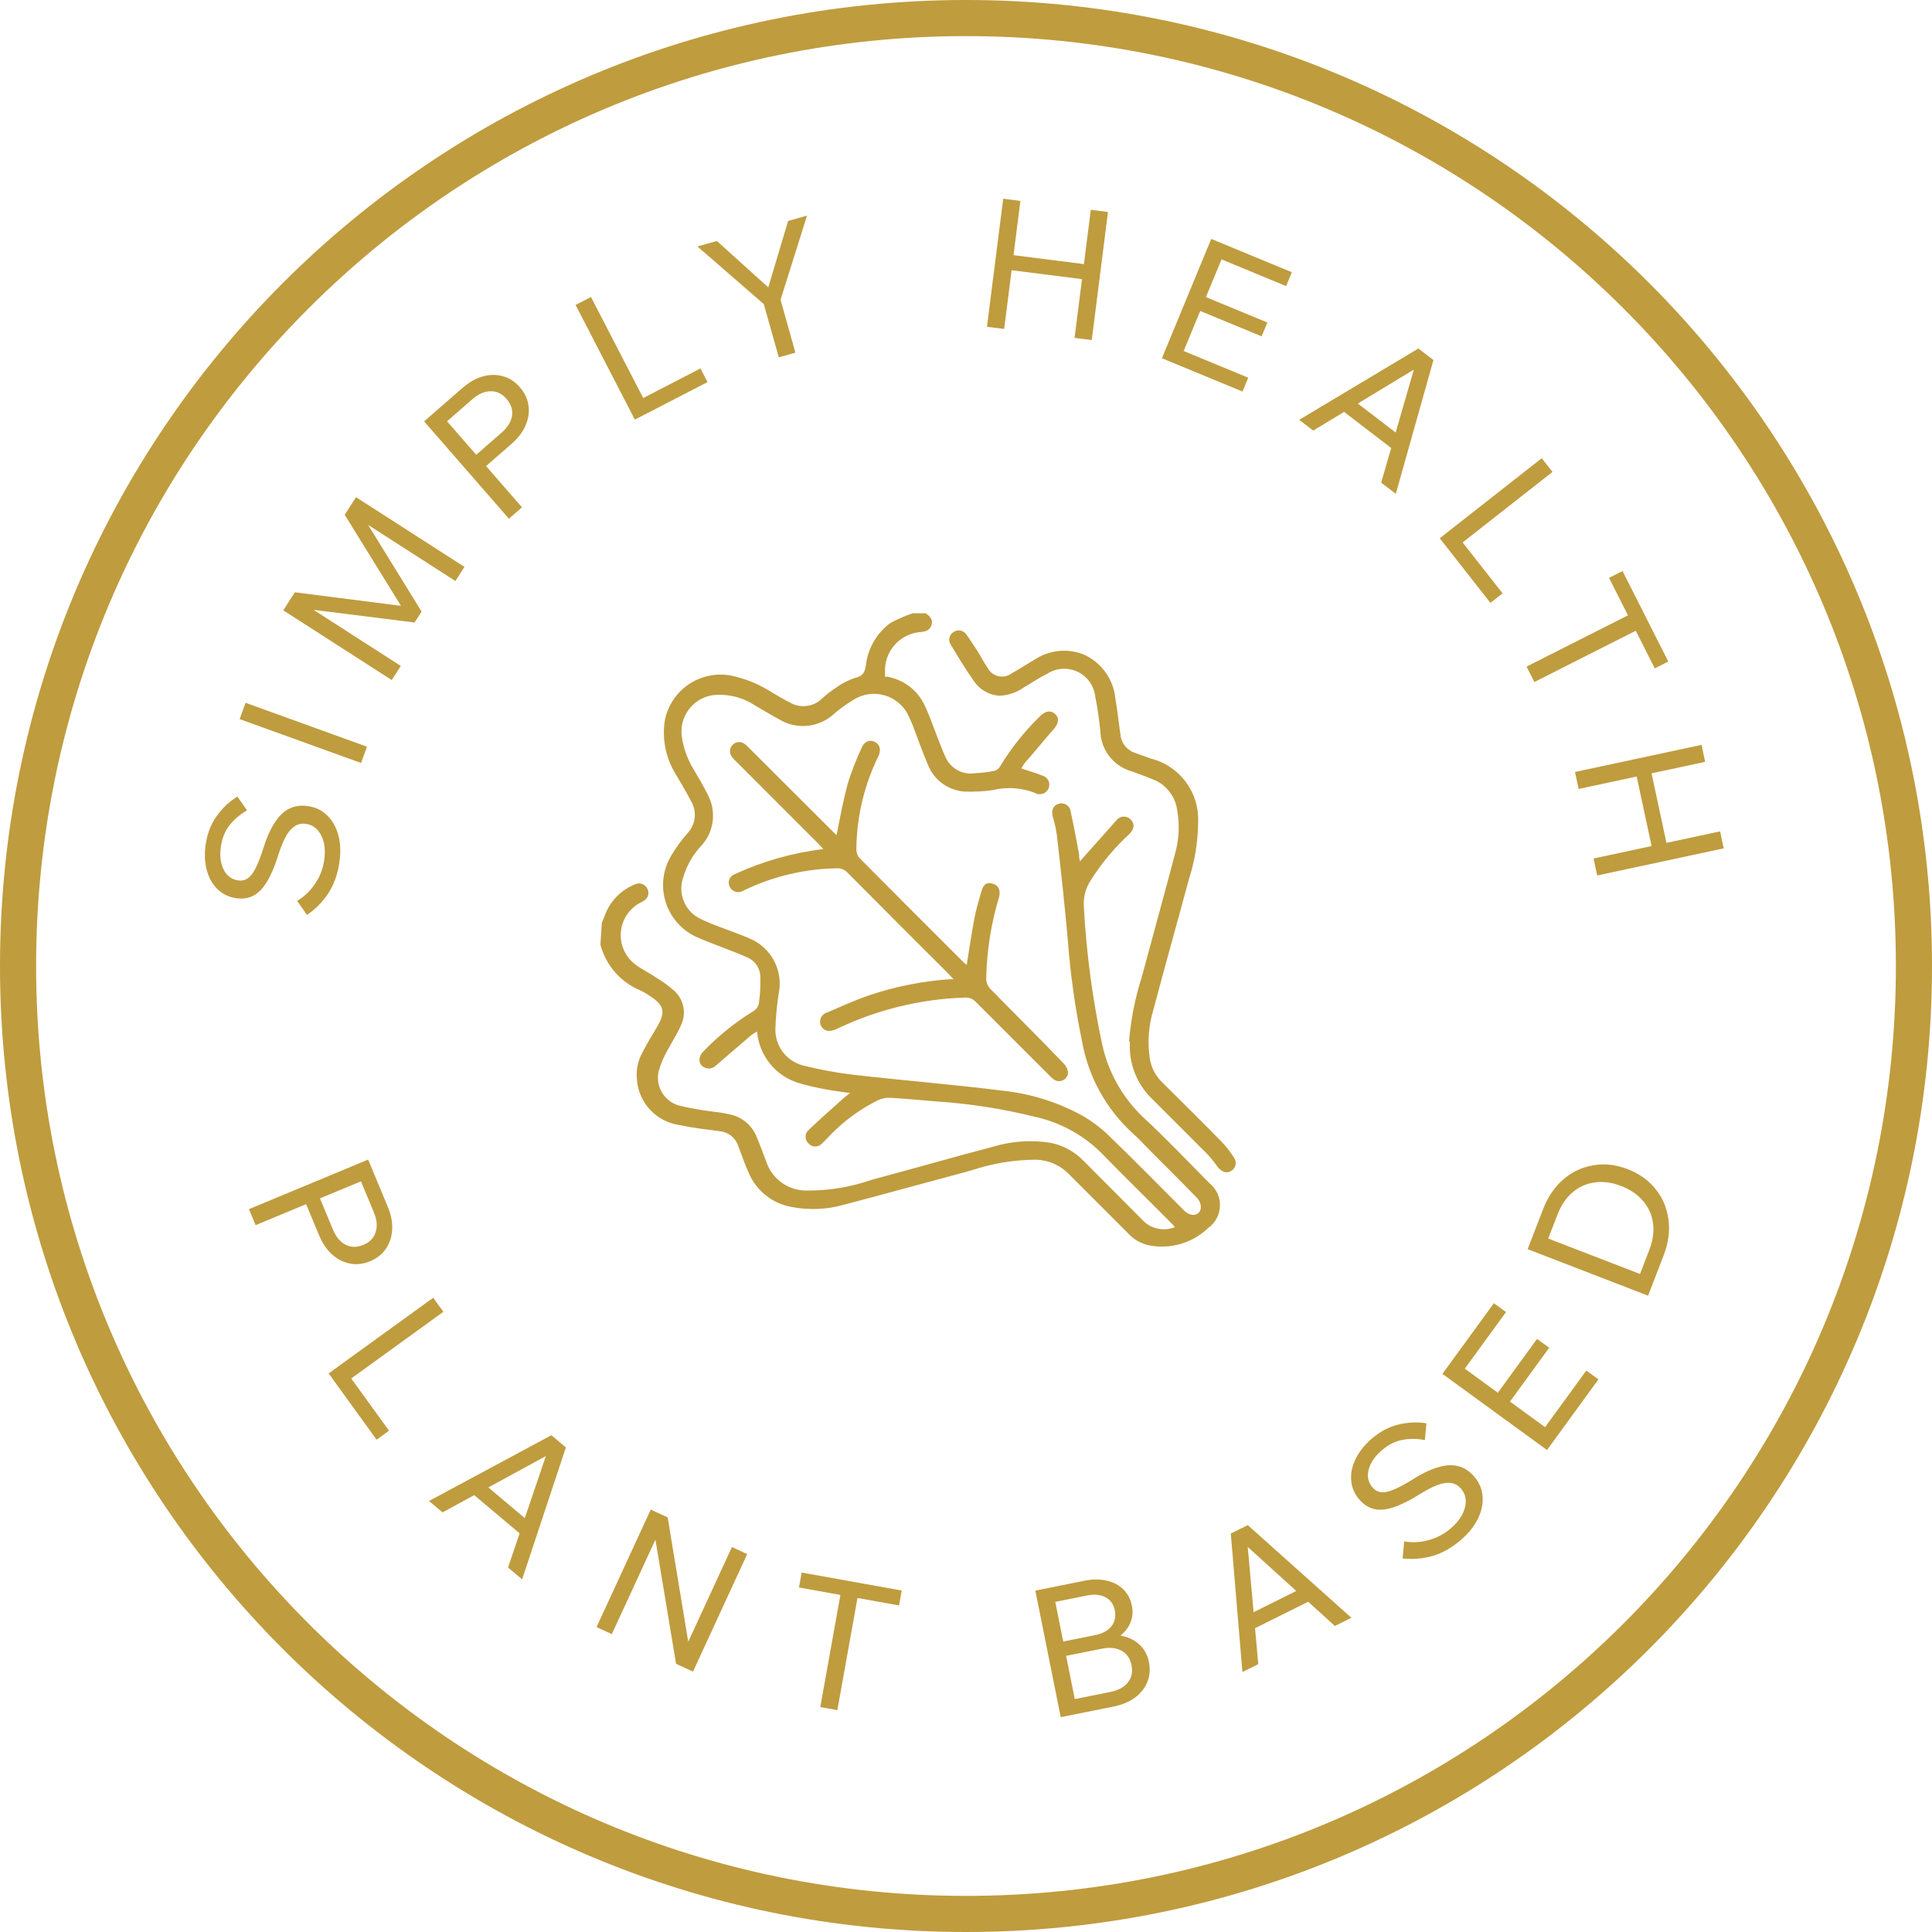 <?xml version="1.0" encoding="UTF-8"?> <svg xmlns="http://www.w3.org/2000/svg" width="107" height="107" viewBox="0 0 107 107" fill="none"><path d="M14.156 67.853L13.788 66.966L20.39 64.221L21.472 66.825C21.659 67.274 21.742 67.698 21.72 68.097C21.698 68.496 21.584 68.847 21.378 69.149C21.174 69.458 20.881 69.691 20.499 69.85C20.118 70.009 19.746 70.052 19.383 69.978C19.023 69.912 18.694 69.745 18.396 69.479C18.098 69.213 17.855 68.856 17.668 68.406L16.916 66.597L17.682 66.278L18.434 68.088C18.606 68.5 18.839 68.782 19.133 68.934C19.436 69.09 19.766 69.094 20.123 68.945C20.48 68.797 20.707 68.561 20.804 68.239C20.91 67.921 20.878 67.556 20.706 67.143L19.992 65.426L14.156 67.853Z" fill="#BF9C3E"></path><path d="M20.856 79.734L18.201 76.064L23.993 71.873L24.556 72.65L19.452 76.344L21.545 79.236L20.856 79.734Z" fill="#BF9C3E"></path><path d="M29.044 85.145L25.983 82.569L26.517 81.934L29.578 84.51L29.044 85.145ZM28.917 87.469L28.137 86.812L30.39 80.174L30.665 80.406L24.51 83.76L23.76 83.129L30.537 79.487L31.34 80.163L28.917 87.469Z" fill="#BF9C3E"></path><path d="M33.884 90.503L33.038 90.112L36.041 83.606L36.978 84.038L38.195 91.4L37.949 91.286L40.536 85.681L41.383 86.071L38.38 92.578L37.443 92.145L36.217 84.78L36.472 84.897L33.884 90.503Z" fill="#BF9C3E"></path><path d="M46.375 94.712L45.43 94.542L46.562 88.233L47.507 88.403L46.375 94.712ZM49.792 88.914L44.251 87.92L44.399 87.093L49.94 88.087L49.792 88.914Z" fill="#BF9C3E"></path><path d="M58.746 95.102L57.34 88.092L60.066 87.545C60.523 87.454 60.934 87.453 61.299 87.543C61.669 87.625 61.973 87.785 62.211 88.023C62.456 88.259 62.616 88.564 62.69 88.936C62.759 89.276 62.725 89.599 62.589 89.905C62.458 90.204 62.238 90.462 61.928 90.68C61.624 90.891 61.243 91.042 60.785 91.134L59.099 91.472L59.002 90.992L60.865 90.618C61.343 90.522 61.773 90.518 62.158 90.604C62.549 90.689 62.871 90.855 63.125 91.103C63.384 91.344 63.553 91.66 63.631 92.052C63.711 92.451 63.68 92.821 63.538 93.162C63.402 93.502 63.171 93.79 62.844 94.026C62.524 94.26 62.125 94.425 61.648 94.52L58.746 95.102ZM59.524 94.1L61.495 93.705C61.933 93.617 62.255 93.443 62.461 93.184C62.674 92.924 62.743 92.604 62.667 92.225C62.591 91.846 62.404 91.578 62.107 91.42C61.817 91.26 61.453 91.224 61.015 91.312L58.946 91.727L58.787 90.933L60.65 90.559C61.055 90.478 61.356 90.316 61.552 90.073C61.746 89.823 61.809 89.525 61.739 89.178C61.672 88.845 61.502 88.607 61.229 88.465C60.954 88.316 60.614 88.282 60.209 88.363L58.444 88.717L59.524 94.1Z" fill="#BF9C3E"></path><path d="M72.761 88.555L69.18 90.338L68.81 89.595L72.391 87.812L72.761 88.555ZM74.843 89.597L73.93 90.051L68.737 85.342L69.059 85.182L69.687 92.164L68.809 92.601L68.165 84.934L69.105 84.466L74.843 89.597Z" fill="#BF9C3E"></path><path d="M77.681 86.311L77.768 85.367C78.067 85.419 78.367 85.426 78.668 85.388C78.968 85.349 79.26 85.27 79.544 85.15C79.828 85.031 80.093 84.865 80.342 84.652C80.62 84.414 80.831 84.163 80.975 83.9C81.114 83.632 81.181 83.372 81.177 83.121C81.173 82.87 81.086 82.646 80.917 82.449C80.696 82.19 80.409 82.085 80.055 82.133C79.702 82.172 79.217 82.385 78.601 82.772C78.04 83.121 77.555 83.36 77.148 83.489C76.741 83.618 76.387 83.645 76.085 83.57C75.779 83.489 75.511 83.315 75.282 83.046C75.013 82.733 74.863 82.378 74.832 81.983C74.802 81.588 74.884 81.193 75.081 80.797C75.278 80.391 75.576 80.017 75.976 79.675C76.437 79.28 76.923 79.022 77.433 78.901C77.945 78.771 78.467 78.745 79 78.825L78.913 79.754C78.485 79.673 78.074 79.67 77.68 79.743C77.282 79.812 76.899 80.004 76.529 80.321C76.144 80.65 75.901 81.007 75.8 81.392C75.7 81.767 75.772 82.096 76.014 82.38C76.14 82.527 76.294 82.615 76.476 82.643C76.654 82.666 76.877 82.624 77.146 82.517C77.414 82.411 77.747 82.236 78.144 81.992C78.711 81.629 79.21 81.387 79.64 81.264C80.071 81.132 80.449 81.112 80.772 81.203C81.102 81.29 81.394 81.483 81.65 81.782C81.931 82.111 82.085 82.48 82.11 82.889C82.14 83.293 82.051 83.707 81.843 84.13C81.636 84.545 81.32 84.934 80.894 85.298C80.393 85.727 79.871 86.02 79.33 86.177C78.784 86.328 78.234 86.373 77.681 86.311Z" fill="#BF9C3E"></path><path d="M88.527 76.395L85.677 80.307L79.886 76.089L82.735 72.176L83.408 72.666L81.124 75.801L85.571 79.04L87.855 75.905L88.527 76.395ZM85.798 74.643L83.568 77.705L82.896 77.215L85.126 74.153L85.798 74.643Z" fill="#BF9C3E"></path><path d="M91.276 71.759L84.606 69.183L85.464 66.963C85.73 66.272 86.107 65.721 86.595 65.309C87.085 64.891 87.639 64.633 88.256 64.536C88.868 64.429 89.498 64.501 90.145 64.751C90.792 65.001 91.309 65.372 91.698 65.865C92.089 66.352 92.325 66.915 92.407 67.554C92.491 68.187 92.4 68.849 92.133 69.539L91.276 71.759ZM90.829 70.557L91.34 69.233C91.542 68.71 91.612 68.216 91.549 67.748C91.487 67.281 91.305 66.871 91.005 66.52C90.701 66.159 90.295 65.881 89.785 65.684C89.275 65.487 88.789 65.421 88.328 65.486C87.87 65.544 87.46 65.726 87.1 66.029C86.739 66.333 86.458 66.746 86.257 67.269L85.745 68.594L90.829 70.557Z" fill="#BF9C3E"></path><path d="M17.001 50.669L16.455 49.895C16.716 49.74 16.948 49.551 17.152 49.327C17.356 49.102 17.528 48.853 17.666 48.578C17.804 48.302 17.898 48.004 17.949 47.681C18.006 47.319 18.004 46.991 17.943 46.698C17.875 46.404 17.758 46.162 17.591 45.974C17.426 45.786 17.214 45.671 16.957 45.631C16.622 45.578 16.335 45.684 16.097 45.95C15.854 46.209 15.623 46.685 15.405 47.38C15.204 48.009 14.991 48.505 14.765 48.868C14.539 49.23 14.286 49.481 14.008 49.619C13.723 49.756 13.406 49.797 13.057 49.742C12.649 49.677 12.305 49.505 12.025 49.224C11.746 48.944 11.552 48.589 11.444 48.16C11.331 47.724 11.316 47.246 11.398 46.725C11.493 46.126 11.695 45.615 12.005 45.191C12.31 44.76 12.69 44.402 13.147 44.117L13.684 44.88C13.306 45.097 12.991 45.361 12.739 45.672C12.481 45.982 12.314 46.378 12.238 46.858C12.158 47.359 12.205 47.788 12.378 48.146C12.545 48.496 12.813 48.701 13.182 48.759C13.373 48.789 13.547 48.756 13.704 48.66C13.855 48.562 13.997 48.385 14.132 48.13C14.267 47.874 14.407 47.525 14.551 47.083C14.747 46.439 14.969 45.93 15.217 45.558C15.46 45.178 15.734 44.917 16.04 44.777C16.346 44.63 16.694 44.587 17.082 44.648C17.51 44.716 17.866 44.897 18.151 45.192C18.436 45.48 18.637 45.852 18.753 46.31C18.864 46.759 18.876 47.261 18.789 47.814C18.686 48.466 18.479 49.027 18.168 49.497C17.851 49.967 17.462 50.358 17.001 50.669Z" fill="#BF9C3E"></path><path d="M20.324 41.355L19.997 42.257L13.274 39.826L13.6 38.923L20.324 41.355Z" fill="#BF9C3E"></path><path d="M23.349 33.871L22.96 34.476L16.423 33.657L16.636 33.307L22.197 36.882L21.695 37.663L15.689 33.802L16.331 32.802L22.783 33.626L22.513 34.046L19.091 28.51L19.717 27.536L25.723 31.397L25.221 32.178L19.66 28.603L19.89 28.264L23.349 33.871Z" fill="#BF9C3E"></path><path d="M28.909 28.097L28.185 28.728L23.489 23.337L25.615 21.484C25.982 21.165 26.358 20.952 26.744 20.846C27.129 20.74 27.498 20.737 27.85 20.837C28.207 20.933 28.522 21.136 28.793 21.448C29.065 21.76 29.223 22.099 29.269 22.466C29.319 22.829 29.266 23.194 29.108 23.561C28.951 23.928 28.688 24.271 28.322 24.591L26.844 25.878L26.298 25.253L27.776 23.965C28.113 23.672 28.307 23.361 28.358 23.034C28.409 22.697 28.308 22.383 28.054 22.092C27.8 21.8 27.505 21.659 27.169 21.669C26.833 21.67 26.497 21.817 26.16 22.11L24.758 23.332L28.909 28.097Z" fill="#BF9C3E"></path><path d="M39.185 21.16L35.16 23.24L31.878 16.888L32.73 16.448L35.623 22.044L38.794 20.405L39.185 21.16Z" fill="#BF9C3E"></path><path d="M44.052 19.53L43.131 19.789L42.302 16.842L38.627 13.649L39.703 13.346L42.73 16.079L42.48 16.149L43.648 12.236L44.695 11.942L43.229 16.602L44.052 19.53Z" fill="#BF9C3E"></path><path d="M59.512 18.714L60.412 11.62L61.364 11.741L60.465 18.834L59.512 18.714ZM55.614 18.219L54.661 18.098L55.561 11.005L56.513 11.126L55.614 18.219ZM55.927 14.953L56.033 14.119L60.13 14.639L60.024 15.472L55.927 14.953Z" fill="#BF9C3E"></path><path d="M68.814 21.685L64.351 19.84L67.082 13.232L71.546 15.077L71.229 15.845L67.652 14.366L65.555 19.439L69.131 20.918L68.814 21.685ZM69.873 18.628L66.379 17.183L66.696 16.416L70.19 17.86L69.873 18.628Z" fill="#BF9C3E"></path><path d="M77.323 25.021L74.148 22.589L74.652 21.93L77.828 24.362L77.323 25.021ZM77.304 27.349L76.494 26.729L78.44 19.994L78.726 20.213L72.731 23.847L71.953 23.251L78.555 19.301L79.389 19.94L77.304 27.349Z" fill="#BF9C3E"></path><path d="M82.545 33.389L79.737 29.811L85.385 25.378L85.981 26.136L81.004 30.042L83.217 32.862L82.545 33.389Z" fill="#BF9C3E"></path><path d="M84.978 37.773L84.546 36.918L90.25 34.034L90.682 34.888L84.978 37.773ZM91.646 37.016L89.113 32.005L89.861 31.627L92.394 36.638L91.646 37.016Z" fill="#BF9C3E"></path><path d="M88.256 47.546L95.263 46.044L95.464 46.985L88.457 48.487L88.256 47.546ZM87.43 43.694L87.229 42.754L94.236 41.252L94.437 42.193L87.43 43.694ZM90.624 42.908L91.447 42.731L92.314 46.779L91.491 46.955L90.624 42.908Z" fill="#BF9C3E"></path><path d="M53.5 106C82.495 106 106 82.495 106 53.5C106 24.505 82.495 1 53.5 1C24.505 1 1 24.505 1 53.5C1 82.495 24.505 106 53.5 106Z" stroke="#BF9C3E" stroke-width="2" stroke-miterlimit="10"></path><path d="M33.325 51.192C33.325 51.06 33.417 50.917 33.467 50.785C33.602 50.376 33.824 50.002 34.12 49.69C34.415 49.377 34.776 49.133 35.176 48.975C35.296 48.919 35.434 48.911 35.559 48.955C35.684 48.999 35.788 49.09 35.847 49.209C35.879 49.266 35.9 49.329 35.908 49.395C35.916 49.46 35.91 49.526 35.892 49.59C35.874 49.653 35.844 49.712 35.803 49.764C35.762 49.815 35.711 49.858 35.654 49.89C35.576 49.94 35.494 49.984 35.41 50.022C35.122 50.185 34.878 50.416 34.699 50.694C34.521 50.973 34.413 51.29 34.385 51.62C34.357 51.95 34.409 52.281 34.538 52.586C34.667 52.89 34.869 53.159 35.125 53.368C35.491 53.663 35.938 53.866 36.335 54.141C36.698 54.353 37.039 54.602 37.352 54.883C37.608 55.117 37.781 55.428 37.847 55.768C37.913 56.109 37.868 56.461 37.718 56.774C37.514 57.252 37.22 57.689 36.976 58.157C36.759 58.527 36.592 58.924 36.477 59.337C36.431 59.542 36.425 59.754 36.461 59.961C36.496 60.168 36.573 60.366 36.685 60.544C36.798 60.721 36.944 60.875 37.116 60.996C37.288 61.117 37.482 61.203 37.687 61.248C38.231 61.377 38.781 61.475 39.335 61.543C39.68 61.594 40.036 61.625 40.352 61.706C40.698 61.764 41.023 61.911 41.295 62.132C41.568 62.353 41.779 62.64 41.907 62.967C42.1 63.425 42.273 63.892 42.446 64.36C42.605 64.823 42.905 65.225 43.305 65.508C43.705 65.791 44.183 65.941 44.673 65.936C45.905 65.945 47.13 65.743 48.293 65.336C50.55 64.736 52.788 64.085 55.045 63.496C56.064 63.194 57.138 63.125 58.187 63.292C58.89 63.434 59.533 63.789 60.028 64.309L63.221 67.512C63.443 67.772 63.741 67.955 64.073 68.035C64.406 68.115 64.755 68.089 65.071 67.96C64.992 67.864 64.907 67.772 64.817 67.685C63.526 66.383 62.204 65.102 60.922 63.78C59.907 62.804 58.639 62.132 57.262 61.838C55.503 61.404 53.71 61.125 51.903 61.004C51.049 60.933 50.195 60.852 49.34 60.801C49.096 60.783 48.851 60.829 48.629 60.933C47.599 61.441 46.669 62.13 45.883 62.967C45.761 63.089 45.649 63.221 45.517 63.333C45.471 63.385 45.415 63.426 45.352 63.455C45.289 63.483 45.22 63.498 45.151 63.498C45.082 63.498 45.013 63.483 44.95 63.455C44.887 63.426 44.831 63.385 44.785 63.333C44.731 63.286 44.688 63.228 44.658 63.163C44.629 63.099 44.613 63.028 44.613 62.957C44.613 62.885 44.629 62.815 44.658 62.75C44.688 62.685 44.731 62.627 44.785 62.581C45.415 61.98 46.066 61.411 46.707 60.831C46.809 60.74 46.92 60.659 47.083 60.537C46.595 60.465 46.168 60.415 45.741 60.333C45.251 60.247 44.765 60.135 44.287 59.998C43.649 59.815 43.083 59.443 42.661 58.931C42.24 58.419 41.984 57.791 41.928 57.13C41.813 57.188 41.705 57.256 41.602 57.334L39.66 59.001C39.578 59.09 39.468 59.149 39.349 59.17C39.229 59.19 39.106 59.17 38.999 59.113C38.901 59.067 38.823 58.987 38.778 58.888C38.734 58.79 38.725 58.678 38.755 58.574C38.785 58.451 38.848 58.338 38.938 58.249C39.776 57.375 40.723 56.613 41.755 55.981C41.825 55.935 41.886 55.875 41.933 55.806C41.98 55.736 42.013 55.657 42.029 55.574C42.097 55.089 42.124 54.6 42.111 54.11C42.109 53.873 42.036 53.642 41.902 53.446C41.768 53.25 41.579 53.099 41.358 53.012C40.799 52.758 40.219 52.554 39.65 52.331C39.294 52.188 38.928 52.056 38.572 51.893C38.163 51.707 37.799 51.435 37.504 51.097C37.208 50.758 36.988 50.361 36.858 49.931C36.728 49.501 36.692 49.048 36.75 48.603C36.809 48.157 36.962 47.73 37.199 47.348C37.457 46.919 37.754 46.514 38.084 46.138C38.304 45.902 38.441 45.6 38.474 45.279C38.507 44.958 38.434 44.635 38.267 44.358C38.003 43.85 37.697 43.342 37.423 42.874C36.869 41.982 36.656 40.921 36.823 39.884C36.986 39.076 37.459 38.364 38.142 37.901C38.825 37.439 39.663 37.264 40.474 37.413C41.222 37.566 41.937 37.849 42.589 38.247C42.975 38.481 43.351 38.705 43.748 38.908C44.021 39.068 44.339 39.136 44.654 39.101C44.969 39.066 45.265 38.931 45.497 38.715C45.756 38.475 46.035 38.258 46.331 38.064C46.642 37.842 46.984 37.667 47.347 37.546C47.795 37.454 47.897 37.23 47.958 36.834C48.011 36.374 48.159 35.929 48.392 35.529C48.624 35.128 48.937 34.78 49.31 34.505C49.706 34.289 50.122 34.108 50.55 33.966H51.273C51.496 34.129 51.689 34.312 51.588 34.617C51.486 34.922 51.262 34.983 50.978 35.004C50.459 35.045 49.973 35.275 49.612 35.649C49.25 36.024 49.038 36.517 49.015 37.037C49.015 37.159 49.015 37.291 49.015 37.413C49.015 37.535 49.076 37.474 49.107 37.474C49.565 37.548 49.999 37.734 50.368 38.016C50.737 38.298 51.031 38.668 51.222 39.091C51.527 39.732 51.74 40.403 52.005 41.054C52.116 41.328 52.218 41.613 52.34 41.877C52.469 42.199 52.703 42.467 53.004 42.639C53.305 42.811 53.655 42.876 53.998 42.823C54.363 42.805 54.727 42.761 55.086 42.691C55.21 42.654 55.316 42.57 55.38 42.457C56.001 41.428 56.753 40.485 57.618 39.651C57.913 39.356 58.218 39.325 58.451 39.559C58.685 39.793 58.624 40.078 58.34 40.403C57.801 41.003 57.323 41.623 56.764 42.243C56.682 42.345 56.621 42.467 56.56 42.559C56.967 42.691 57.353 42.803 57.729 42.955C57.805 42.975 57.874 43.012 57.934 43.063C57.993 43.114 58.039 43.177 58.071 43.248C58.102 43.319 58.117 43.397 58.114 43.475C58.111 43.552 58.091 43.629 58.055 43.697C58.021 43.764 57.974 43.823 57.916 43.87C57.858 43.917 57.791 43.951 57.719 43.97C57.647 43.989 57.572 43.993 57.498 43.981C57.425 43.969 57.355 43.942 57.292 43.901C56.555 43.621 55.75 43.571 54.984 43.759C54.465 43.831 53.941 43.858 53.418 43.84C52.971 43.809 52.542 43.651 52.181 43.385C51.821 43.118 51.544 42.754 51.384 42.335C51.079 41.623 50.825 40.891 50.55 40.169C50.489 40.027 50.428 39.874 50.357 39.732C50.237 39.443 50.055 39.184 49.823 38.974C49.591 38.764 49.315 38.608 49.015 38.518C48.716 38.427 48.4 38.404 48.09 38.451C47.781 38.497 47.485 38.612 47.225 38.786C46.867 39.002 46.527 39.247 46.209 39.518C45.806 39.899 45.289 40.137 44.738 40.196C44.187 40.254 43.632 40.131 43.158 39.844C42.7 39.6 42.263 39.325 41.816 39.071C41.107 38.599 40.25 38.4 39.406 38.512C38.88 38.608 38.414 38.908 38.108 39.346C37.802 39.783 37.68 40.324 37.769 40.85C37.864 41.47 38.082 42.065 38.409 42.599C38.674 43.057 38.958 43.514 39.192 44.003C39.431 44.443 39.53 44.946 39.475 45.443C39.421 45.941 39.216 46.411 38.887 46.789C38.675 47.011 38.484 47.252 38.318 47.511C38.089 47.888 37.914 48.295 37.799 48.721C37.682 49.145 37.72 49.597 37.907 49.996C38.093 50.395 38.415 50.714 38.816 50.897C39.447 51.212 40.128 51.426 40.779 51.68C41.023 51.782 41.267 51.863 41.511 51.975C42.093 52.215 42.574 52.651 42.869 53.209C43.164 53.766 43.256 54.408 43.127 55.025C43.026 55.668 42.965 56.317 42.944 56.968C42.929 57.427 43.069 57.877 43.342 58.247C43.615 58.616 44.006 58.882 44.449 59.001C45.452 59.254 46.472 59.438 47.5 59.55C50.174 59.855 52.859 60.069 55.523 60.404C57.059 60.566 58.549 61.029 59.906 61.767C60.441 62.071 60.936 62.439 61.38 62.865C62.804 64.238 64.186 65.651 65.58 67.044C65.946 67.41 66.434 67.35 66.505 66.912C66.511 66.81 66.497 66.708 66.462 66.611C66.427 66.515 66.372 66.427 66.302 66.353C65.458 65.478 64.593 64.624 63.739 63.77C63.404 63.435 63.078 63.069 62.722 62.753C61.242 61.401 60.255 59.594 59.916 57.618C59.541 55.8 59.283 53.959 59.143 52.107C58.97 50.155 58.757 48.202 58.533 46.26C58.485 45.916 58.41 45.576 58.309 45.243C58.218 44.887 58.309 44.613 58.624 44.521C58.696 44.496 58.772 44.488 58.847 44.496C58.922 44.505 58.995 44.53 59.059 44.57C59.124 44.61 59.178 44.663 59.219 44.727C59.26 44.791 59.286 44.863 59.295 44.938C59.468 45.721 59.611 46.514 59.763 47.307C59.763 47.419 59.763 47.531 59.814 47.704L60.017 47.47C60.617 46.799 61.217 46.118 61.827 45.436C61.871 45.376 61.928 45.327 61.993 45.29C62.058 45.254 62.131 45.232 62.205 45.227C62.279 45.221 62.354 45.231 62.424 45.257C62.494 45.282 62.557 45.323 62.61 45.375C62.854 45.609 62.834 45.904 62.549 46.189C61.731 46.938 61.016 47.793 60.424 48.731C60.126 49.174 59.986 49.704 60.028 50.236C60.168 52.797 60.508 55.344 61.044 57.852C61.379 59.376 62.158 60.766 63.282 61.848C64.552 63.018 65.752 64.289 66.973 65.519C67.163 65.669 67.315 65.861 67.418 66.079C67.522 66.298 67.572 66.538 67.566 66.78C67.56 67.022 67.498 67.259 67.384 67.473C67.271 67.686 67.109 67.87 66.912 68.01C66.48 68.424 65.956 68.727 65.382 68.893C64.808 69.06 64.203 69.085 63.617 68.966C63.169 68.867 62.763 68.628 62.458 68.285L59.214 65.041C58.974 64.79 58.688 64.59 58.37 64.45C58.052 64.31 57.71 64.235 57.363 64.228C56.153 64.234 54.952 64.433 53.804 64.818C51.456 65.448 49.107 66.099 46.748 66.719C45.812 66.987 44.826 67.032 43.87 66.851C43.339 66.763 42.839 66.541 42.418 66.207C41.996 65.873 41.666 65.436 41.46 64.94C41.246 64.472 41.084 63.984 40.901 63.506C40.833 63.28 40.7 63.078 40.52 62.927C40.339 62.775 40.118 62.679 39.884 62.652C39.121 62.55 38.358 62.469 37.616 62.306C37.005 62.217 36.442 61.925 36.018 61.476C35.594 61.028 35.333 60.45 35.277 59.835C35.214 59.297 35.321 58.753 35.583 58.279C35.837 57.781 36.132 57.313 36.416 56.825C36.864 56.042 36.772 55.666 36.02 55.178C35.852 55.059 35.675 54.954 35.491 54.863C34.946 54.642 34.46 54.297 34.072 53.856C33.684 53.414 33.404 52.889 33.254 52.321L33.325 51.192Z" fill="#BF9C3E"></path><path d="M52.808 54.232L52.544 53.947C50.673 52.076 48.792 50.205 46.931 48.324C46.854 48.243 46.761 48.18 46.657 48.14C46.553 48.099 46.442 48.083 46.331 48.09C44.593 48.12 42.88 48.519 41.308 49.26L41.125 49.351C41.064 49.383 40.998 49.402 40.929 49.408C40.861 49.414 40.792 49.406 40.727 49.386C40.662 49.365 40.602 49.331 40.549 49.287C40.497 49.243 40.454 49.188 40.423 49.128C40.388 49.065 40.367 48.995 40.361 48.923C40.355 48.851 40.365 48.778 40.391 48.711C40.416 48.643 40.455 48.581 40.507 48.531C40.558 48.48 40.62 48.44 40.687 48.416C42.242 47.699 43.899 47.229 45.599 47.023L45.365 46.769L40.789 42.193C40.694 42.111 40.608 42.019 40.535 41.918C40.46 41.821 40.422 41.701 40.429 41.578C40.436 41.456 40.487 41.34 40.572 41.253C40.658 41.165 40.772 41.111 40.894 41.1C41.016 41.09 41.138 41.124 41.236 41.196C41.331 41.263 41.416 41.342 41.491 41.43L46.097 46.026C46.178 46.118 46.27 46.189 46.331 46.25C46.534 45.233 46.707 44.287 46.971 43.331C47.178 42.682 47.426 42.047 47.714 41.43C47.866 41.064 48.161 40.942 48.446 41.084C48.731 41.227 48.812 41.522 48.649 41.877C47.858 43.489 47.44 45.258 47.429 47.053C47.429 47.22 47.486 47.382 47.592 47.511C49.514 49.453 51.456 51.385 53.398 53.327L53.54 53.439C53.683 52.585 53.795 51.741 53.957 50.907C54.049 50.399 54.201 49.89 54.344 49.392C54.486 48.894 54.7 48.863 54.994 48.944C55.289 49.026 55.432 49.311 55.33 49.687C54.885 51.162 54.645 52.691 54.618 54.232C54.626 54.425 54.701 54.609 54.832 54.751C56.194 56.144 57.577 57.506 58.899 58.889C59.042 59.027 59.132 59.211 59.153 59.408C59.148 59.495 59.12 59.58 59.072 59.653C59.024 59.726 58.957 59.785 58.879 59.825C58.8 59.864 58.713 59.882 58.626 59.876C58.538 59.871 58.454 59.843 58.381 59.794C58.274 59.724 58.178 59.638 58.096 59.54L54.029 55.473C53.955 55.398 53.866 55.339 53.767 55.3C53.669 55.262 53.564 55.244 53.459 55.249C51.014 55.324 48.611 55.906 46.402 56.957C46.254 57.037 46.092 57.085 45.924 57.1C45.8 57.097 45.681 57.05 45.589 56.967C45.497 56.884 45.437 56.771 45.421 56.648C45.405 56.525 45.434 56.4 45.502 56.297C45.57 56.193 45.673 56.117 45.792 56.083C46.555 55.757 47.307 55.412 48.09 55.137C49.547 54.644 51.061 54.34 52.595 54.232H52.737" fill="#BF9C3E"></path><path d="M62.529 57.669C62.63 56.453 62.868 55.252 63.241 54.09C63.851 51.812 64.482 49.544 65.082 47.267C65.302 46.482 65.34 45.658 65.194 44.857C65.143 44.482 64.992 44.128 64.758 43.831C64.524 43.534 64.214 43.305 63.861 43.169C63.465 43.006 63.058 42.854 62.651 42.711C62.17 42.572 61.745 42.283 61.438 41.886C61.131 41.49 60.958 41.006 60.943 40.505C60.872 39.864 60.791 39.213 60.658 38.583C60.627 38.29 60.521 38.009 60.351 37.768C60.181 37.527 59.952 37.334 59.686 37.207C59.42 37.079 59.126 37.022 58.832 37.041C58.537 37.059 58.252 37.152 58.004 37.312C57.547 37.535 57.12 37.83 56.682 38.085C56.288 38.36 55.821 38.515 55.34 38.532C55.06 38.513 54.787 38.429 54.544 38.288C54.301 38.147 54.093 37.952 53.937 37.719C53.479 37.068 53.062 36.386 52.646 35.685C52.577 35.575 52.555 35.444 52.583 35.318C52.612 35.192 52.689 35.083 52.798 35.014C52.851 34.974 52.911 34.945 52.975 34.928C53.038 34.912 53.105 34.908 53.17 34.918C53.235 34.928 53.298 34.95 53.355 34.984C53.411 35.018 53.461 35.062 53.5 35.115C53.713 35.4 53.907 35.715 54.11 36.02C54.313 36.325 54.466 36.661 54.679 36.956C54.738 37.079 54.824 37.187 54.931 37.272C55.037 37.358 55.162 37.417 55.295 37.448C55.428 37.478 55.566 37.478 55.699 37.447C55.831 37.417 55.956 37.356 56.062 37.271C56.489 37.037 56.896 36.763 57.323 36.519C57.716 36.261 58.165 36.102 58.632 36.054C59.099 36.006 59.571 36.071 60.008 36.244C60.496 36.46 60.919 36.803 61.23 37.238C61.541 37.673 61.73 38.183 61.777 38.715C61.889 39.366 61.96 40.017 62.051 40.678C62.072 40.907 62.158 41.126 62.301 41.306C62.444 41.487 62.636 41.622 62.855 41.694L63.689 41.999C64.487 42.19 65.193 42.657 65.681 43.317C66.168 43.978 66.406 44.79 66.353 45.609C66.34 46.645 66.172 47.674 65.855 48.66C65.204 51.08 64.522 53.49 63.882 55.91C63.606 56.805 63.54 57.751 63.689 58.676C63.773 59.152 64.004 59.589 64.35 59.927C65.448 61.015 66.556 62.113 67.644 63.221C67.905 63.491 68.137 63.787 68.336 64.106C68.381 64.166 68.412 64.235 68.427 64.308C68.442 64.382 68.441 64.457 68.424 64.53C68.406 64.603 68.373 64.671 68.326 64.73C68.279 64.788 68.22 64.836 68.153 64.868C67.898 65.011 67.634 64.868 67.431 64.624C67.254 64.371 67.061 64.129 66.851 63.903C65.834 62.886 64.817 61.869 63.8 60.852C63.381 60.448 63.054 59.958 62.844 59.415C62.633 58.873 62.543 58.291 62.58 57.71" fill="#BF9C3E"></path></svg> 